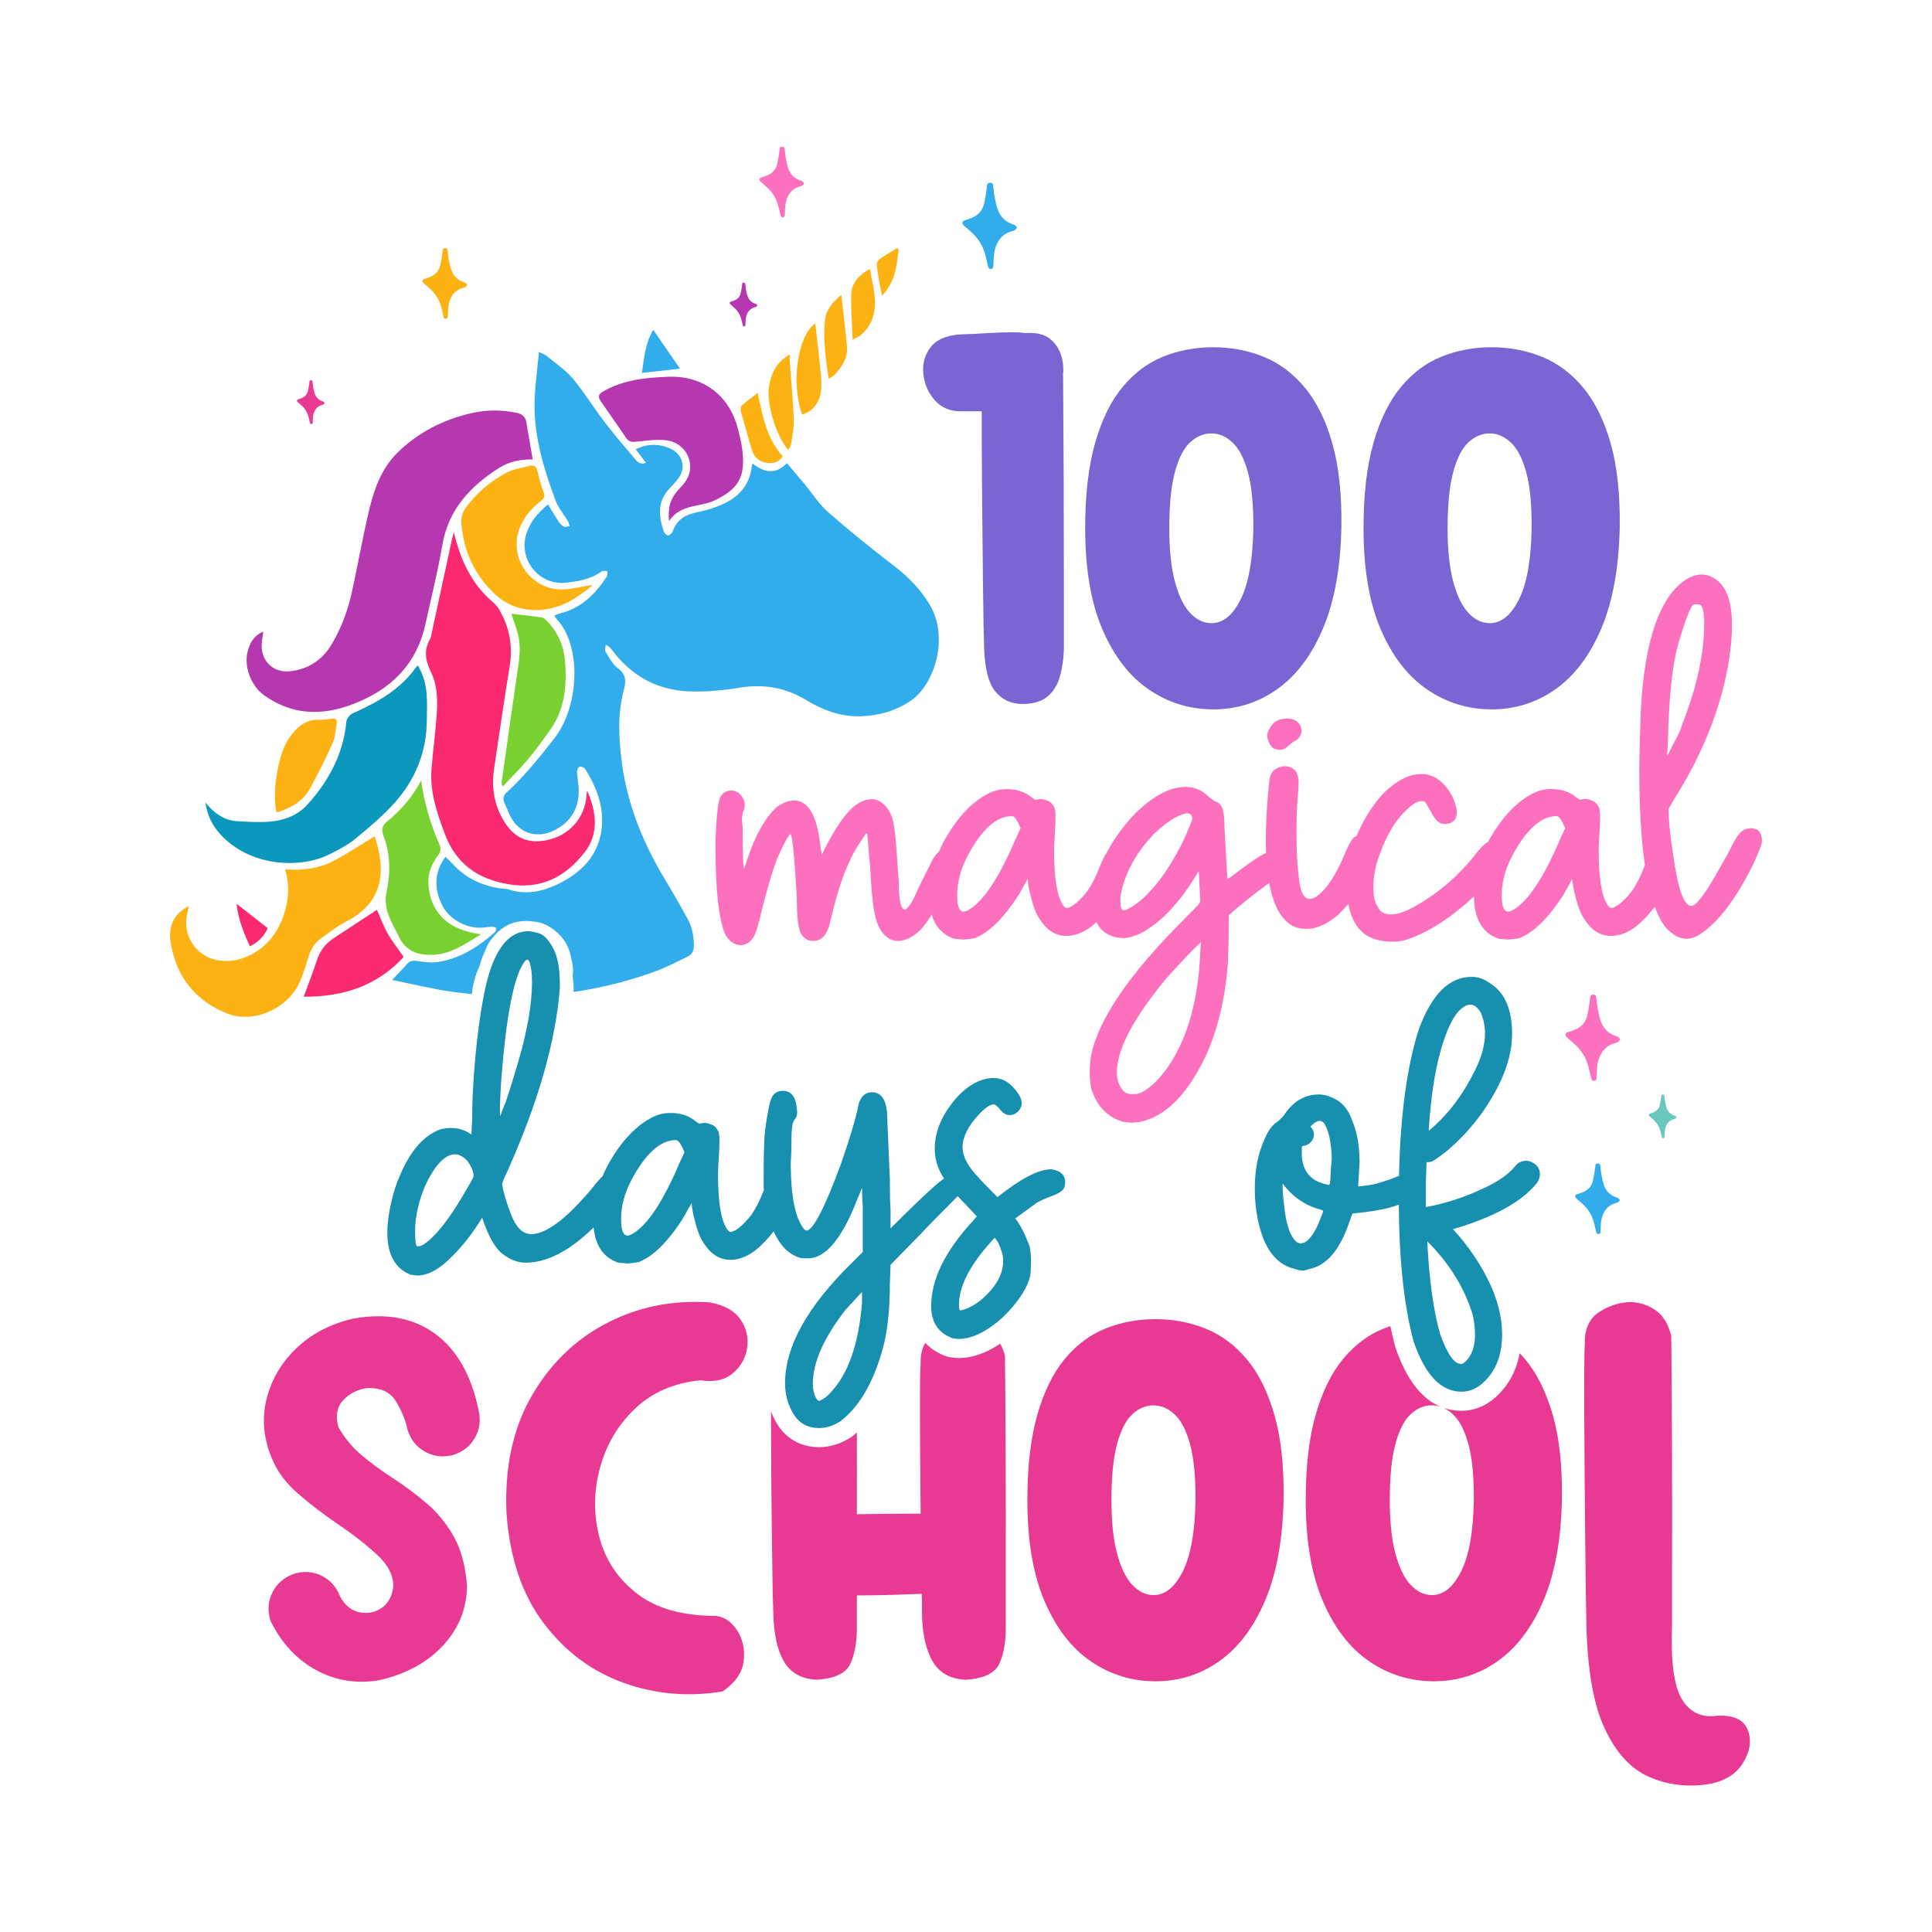 <?xml version="1.0" encoding="utf-8"?>
<!-- Generator: Adobe Illustrator 25.2.0, SVG Export Plug-In . SVG Version: 6.00 Build 0)  -->
<svg version="1.1" id="Layer_1" xmlns="http://www.w3.org/2000/svg" xmlns:xlink="http://www.w3.org/1999/xlink" x="0px" y="0px"
	 viewBox="0 0 1080 1080" style="enable-background:new 0 0 1080 1080;" xml:space="preserve">
<style type="text/css">
	.st0{fill:#7A65D3;}
	.st1{fill:#FC70BD;}
	.st2{fill:#E83A92;}
	.st3{fill:#178FAF;}
	.st4{fill:#FB2970;}
	.st5{fill:#0C98BD;}
	.st6{fill:#B538B0;}
	.st7{fill:#FCB212;}
	.st8{fill:#79D031;}
	.st9{fill:#31ADEC;}
	.st10{fill:#69C7C0;}
</style>
<g>
	<g>
		<g>
			<path class="st0" d="M566.37,185.75c2.39,0,4.77,0.15,7.16,0.45c5.67-0.4,10.09,0.65,13.28,3.13c3.18,2.49,5.37,5.77,6.56,9.85
				c0.3,1,0.55,2.14,0.75,3.43c0.2,1.49,0.3,3.03,0.3,4.62c0,0.5-0.05,0.95-0.15,1.34v0.6c0.3,37.59,0.45,77.82,0.45,120.68v33.27
				c-0.2,5.67-0.97,10.79-2.31,15.36c-1.34,4.58-3.65,8.23-6.94,10.96c-3.28,2.74-7.96,4.1-14.02,4.1
				c-6.37-0.1-11.41-2.46-15.14-7.09c-3.73-4.62-5.79-12.7-6.19-24.24c-0.2-6.06-0.4-17.08-0.6-33.04
				c-0.2-15.96-0.37-33.14-0.52-51.54c-0.15-18.4-0.22-34.31-0.22-47.73h-11.93c-5.87,0-10.62-2.04-14.25-6.12
				c-3.63-4.08-5.77-8.9-6.41-14.47c-0.65-5.57,0.62-10.54,3.8-14.92c3.18-4.37,8.7-6.86,16.56-7.46c6.36-0.2,11.68-0.45,15.96-0.75
				C557.86,185.9,562.49,185.75,566.37,185.75z"/>
			<path class="st0" d="M678.24,194.11c9.94,0,19.29,1.77,28.04,5.3c8.75,3.53,16.43,9.25,23.05,17.15
				c6.61,7.91,11.76,18.32,15.44,31.25c3.68,12.93,5.37,28.74,5.07,47.44c-0.5,22.38-3.93,41.07-10.29,56.09
				c-6.37,15.02-14.87,26.3-25.51,33.86c-10.64,7.56-22.58,11.34-35.8,11.34c-13.13,0-25.11-3.68-35.95-11.04
				c-10.84-7.36-19.49-18.52-25.96-33.49c-6.47-14.97-9.7-33.89-9.7-56.76c0-18.89,1.86-34.83,5.59-47.81
				c3.73-12.98,8.88-23.39,15.44-31.25c6.56-7.86,14.17-13.5,22.82-16.93C659.15,195.82,668.4,194.11,678.24,194.11z M677.2,242.29
				c-4.38,0-8.35,1.67-11.93,5c-3.58,3.33-6.41,8.88-8.5,16.63s-3.13,18.25-3.13,31.47c0,11.93,1.04,21.83,3.13,29.69
				c2.09,7.86,4.92,13.7,8.5,17.53c3.58,3.83,7.56,5.74,11.93,5.74c6.46,0,11.91-4.42,16.33-13.28c4.42-8.85,6.79-22.08,7.09-39.68
				c0.1-13.03-0.89-23.42-2.98-31.18c-2.09-7.76-4.95-13.35-8.58-16.78C685.43,244,681.47,242.29,677.2,242.29z"/>
			<path class="st0" d="M833.83,194.11c9.94,0,19.29,1.77,28.04,5.3c8.75,3.53,16.43,9.25,23.05,17.15
				c6.61,7.91,11.76,18.32,15.44,31.25c3.68,12.93,5.37,28.74,5.07,47.44c-0.5,22.38-3.93,41.07-10.29,56.09
				c-6.37,15.02-14.87,26.3-25.51,33.86c-10.64,7.56-22.58,11.34-35.8,11.34c-13.13,0-25.11-3.68-35.95-11.04
				c-10.84-7.36-19.49-18.52-25.96-33.49c-6.47-14.97-9.7-33.89-9.7-56.76c0-18.89,1.86-34.83,5.59-47.81
				c3.73-12.98,8.88-23.39,15.44-31.25c6.56-7.86,14.17-13.5,22.82-16.93C814.73,195.82,823.98,194.11,833.83,194.11z
				 M832.78,242.29c-4.38,0-8.35,1.67-11.93,5c-3.58,3.33-6.41,8.88-8.5,16.63s-3.13,18.25-3.13,31.47
				c0,11.93,1.04,21.83,3.13,29.69c2.09,7.86,4.92,13.7,8.5,17.53c3.58,3.83,7.56,5.74,11.93,5.74c6.46,0,11.91-4.42,16.33-13.28
				c4.42-8.85,6.79-22.08,7.09-39.68c0.1-13.03-0.89-23.42-2.98-31.18c-2.09-7.76-4.95-13.35-8.58-16.78
				C841.01,244,837.06,242.29,832.78,242.29z"/>
		</g>
	</g>
	<g>
		<path class="st1" d="M712.39,418.55c1.06,0.4,1.99,0.6,2.79,0.6c1.86,0,3.45-0.66,4.78-1.99c1.33-1.33,2.52-2.25,3.59-2.79
			c2.65-1.33,3.98-3.32,3.98-5.98c0-1.86-0.73-3.45-2.19-4.78c-1.46-1.33-3.52-1.99-6.18-1.99c-4.52,0.27-7.57,1.99-9.16,5.18
			c-1.06,1.59-1.59,3.06-1.59,4.38c0,1.33,0.4,2.79,1.2,4.38C710.4,417.15,711.33,418.15,712.39,418.55z"/>
		<path class="st1" d="M978.56,462.98c-2.93,0-5.45,1.59-7.57,4.78c-1.33,2.13-3.06,5.32-5.18,9.56l-5.18,9.17
			c-7.44,13.29-12.49,19.92-15.14,19.92c-4.25,0-7.71-9.96-10.36-29.88c-1.59-10.09-2.39-18.19-2.39-24.31l3.19-5.58
			c15.14-23.91,25.1-48.34,29.88-73.32c1.59-9.03,2.39-17,2.39-23.91c0-15.94-4.65-25.23-13.95-27.89l-2.79-0.4
			c-2.39,0-4.92,0.67-7.57,1.99c-15.68,9.03-24.57,33.87-26.7,74.51c-0.53,14.88-0.8,25.9-0.8,33.07c0,21.21,1.04,38.85,3.13,52.94
			c-0.11,0.28-0.22,0.56-0.34,0.85c-2.13,5.58-4.52,10.23-7.17,13.95c-4.52,5.58-8.24,8.64-11.16,9.17c-0.8,0-1.59-0.66-2.39-1.99
			c-3.19-5.04-4.78-15.01-4.78-29.88c0-2.92,0.13-6.04,0.4-9.36c0.26-3.32,0.4-7.1,0.4-11.36l-0.4-3.19
			c-1.06-2.12-2.19-3.45-3.39-3.98c-1.2-0.53-2.46-0.93-3.79-1.2c-1.33,0-2.19,0.07-2.59,0.2c-0.4,0.14-0.73,0.2-1,0.2
			c-0.27,0-0.93-0.4-1.99-1.19c-3.72-3.19-8.5-4.78-14.34-4.78c-3.72,0-7.31,0.93-10.76,2.79c-7.44,3.98-14.21,10.63-20.32,19.92
			c-1.46,2.24-2.78,4.48-3.97,6.72c-2.07,1.16-4.6,3.7-7.58,7.62c-10.1,12.75-22.31,22.85-36.66,30.28
			c-3.98,1.86-7.31,2.79-9.96,2.79c-3.19,0-5.45-1-6.77-2.99c-1.33-1.99-2.19-3.79-2.59-5.38s-0.6-3.98-0.6-7.17
			c0-5.84,1.06-11.56,3.19-17.13c3.98-11.69,9.3-20.45,15.94-26.3c2.92-2.92,5.58-4.38,7.97-4.38c0.8,0,1.39,0.2,1.79,0.6
			c0.4,0.4,1.66,2.53,3.79,6.38c2.12,3.85,4.38,5.78,6.77,5.78c4.78,0,7.17-2.25,7.17-6.77c0-1.59-0.67-4.12-1.99-7.57
			c-4.52-9.03-10.5-13.55-17.93-13.55c-6.91,0-14.08,3.72-21.52,11.16c-6.21,6.96-11.07,14.79-14.6,23.48
			c-0.05,0.01-0.09,0.02-0.14,0.03c-0.8,0.27-1.59,0.93-2.39,1.99c-1.06,1.33-2.66,4.52-4.78,9.56c-3.19,7.44-6.51,13.22-9.96,17.33
			c-3.46,4.12-6.38,6.18-8.77,6.18h-0.4c-2.39,0-4.12-2.39-5.18-7.17c-1.33-7.97-1.99-18.06-1.99-30.28v-0.8
			c0-4.78,0.13-9.56,0.4-14.34c0.53-6.91,0.8-11.02,0.8-12.35c0-2.65-0.54-4.78-1.59-6.38c-1.59-1.86-3.59-2.79-5.98-2.79h-0.4
			c-0.8,0-1.59,0.14-2.39,0.4c-2.39,0.8-3.98,1.99-4.78,3.59c-0.54,0.8-0.93,1.99-1.2,3.59c-1.33,13.02-1.99,23.78-1.99,32.28v2.39
			c0,2.14,0.05,4.2,0.13,6.22c-1.01,0.51-2.11,1.09-3.32,1.75c-4.25,2.66-8.77,5.85-13.55,9.56c-1.33,1.06-2.39,1.86-3.19,2.39
			l-1.59,0.8l-1.59-28.69c0-5.04-0.4-8.63-1.2-10.76c-0.8-2.12-2.26-3.45-4.38-3.98l-3.59-2.79c-3.46-3.45-7.71-5.18-12.75-5.18
			c-8.5,0-17.8,4.92-27.89,14.74c-6.77,7.06-12.16,14.51-16.2,22.35c-0.05,0.06-0.09,0.11-0.14,0.17c-1.06,1.46-2.26,3.92-3.59,7.37
			c-2.13,5.58-4.52,10.23-7.17,13.95c-4.52,5.58-8.24,8.64-11.16,9.17c-0.8,0-1.59-0.66-2.39-1.99c-3.19-5.04-4.78-15.01-4.78-29.88
			c0-2.92,0.13-6.04,0.4-9.36c0.26-3.32,0.4-7.1,0.4-11.36l-0.4-3.19c-1.06-2.12-2.19-3.45-3.39-3.98c-1.2-0.53-2.46-0.93-3.79-1.2
			c-1.33,0-2.19,0.07-2.59,0.2c-0.4,0.14-0.73,0.2-1,0.2c-0.27,0-0.93-0.4-1.99-1.19c-3.72-3.19-8.5-4.78-14.34-4.78
			c-3.72,0-7.31,0.93-10.76,2.79c-7.44,3.98-14.21,10.63-20.32,19.92c-2.67,4.1-4.89,8.21-6.66,12.34c-1.27,0.98-2.5,2.56-3.69,4.79
			l-7.97,15.94c-2.66,6.64-5.05,10.5-7.17,11.56c-2.39,0-3.59-5.18-3.59-15.54l-1.59-22.31c-0.54-6.64-1.33-11.42-2.39-14.34
			c-2.13-5.31-5.45-8.5-9.96-9.56c-3.19,0-5.85,0.67-7.97,1.99c-6.11,3.19-13.02,12.62-20.72,28.29l-0.4,0.8l-0.8-5.18
			c-1.86-16.74-6.77-25.1-14.74-25.1c-2.93,0-6.11,1.19-9.56,3.59c-6.64,6.11-12.22,16.08-16.74,29.88l-1.59,4.78
			c-0.54-0.53-0.8-8.23-0.8-23.11l-0.4-4.38c0-1.06,0.06-1.86,0.2-2.39c0.13-0.53,0.2-0.93,0.2-1.2c0-0.26,0.2-0.86,0.6-1.79
			c0.4-0.93,0.6-1.92,0.6-2.99c0-1.86-0.73-3.65-2.19-5.38c-1.46-1.72-3.26-2.59-5.38-2.59c-2.66,0-4.65,1.13-5.98,3.39
			c-1.33,2.26-2.26,10.16-2.79,23.71v5.18c0,22.31,1.59,37.85,4.78,46.62c1.33,3.46,3.59,5.85,6.77,7.17l1.99,0.4
			c3.19,0,5.71-1.46,7.57-4.38c1.33-1.86,2.92-7.04,4.78-15.54c3.98-15.4,7.17-25.63,9.56-30.68l2.39-5.18
			c1.59-3.19,2.92-5.31,3.98-6.38c1.06,0.54,2.25,12.22,3.59,35.06c0,11.16,0.8,18.07,2.39,20.72c1.59,2.66,3.85,3.98,6.77,3.98
			c4.25,0,7.17-2.65,8.77-7.97l1.59-5.98c3.98-17.53,9.17-31.08,15.54-40.64c1.06-1.59,1.92-2.92,2.59-3.98
			c0.66-1.06,1.13-1.59,1.39-1.59c0.26,0,0.53,1.79,0.8,5.38c0.26,3.59,0.66,8.17,1.2,13.75c0.53,11.43,1.33,19.86,2.39,25.3
			c1.06,5.45,2.79,9.43,5.18,11.95c2.39,2.53,5.04,3.79,7.97,3.79c3.72,0,7.7-1.86,11.95-5.58c2.18-2.18,4.48-5.24,6.89-9.13
			c1.98,6.8,6.18,11.3,12.63,13.51l4.78,0.4c1.86,0,4.12-0.26,6.77-0.8c7.97-3.19,16.07-11.16,24.31-23.91l5.18-9.17
			c0,2.66,0.8,6.77,2.39,12.35c0.8,2.93,1.72,5.45,2.79,7.57c4.25,7.97,9.69,11.95,16.34,11.95c5.72,0,11.35-2.57,16.88-7.7
			c1.59,3.32,4.06,5.76,7.43,7.31c2.39,1.07,5.04,1.59,7.97,1.59c2.39,0,5.58-0.93,9.56-2.79c11.16-5.84,21.65-17,31.48-33.47
			c0.26-0.53,0.53-0.8,0.8-0.8l0.8,16.34c0,0.54-0.4,1.26-1.2,2.19c-0.8,0.93-3.59,3.79-8.37,8.57
			c-30.02,30.02-47.15,55.12-51.4,75.31c-0.53,3.19-0.8,6.51-0.8,9.96c0,3.19,0.27,6.11,0.8,8.77c3.19,10.09,9.3,16.34,18.33,18.73
			l4.38,0.4l4.38-0.4c14.08-2.93,26.16-14.74,36.26-35.46c7.17-14.88,11.56-32.94,13.15-54.19c0-1.59,0.06-3.92,0.2-6.97
			c0.13-3.05,0.2-9.36,0.2-18.93c7.17-6.38,14.48-12.22,21.92-17.53c0.25-0.16,0.47-0.31,0.71-0.46c0.66,3.48,1.48,6.71,2.48,9.63
			c1.06,2.93,2.25,5.45,3.59,7.57c3.72,5.58,8.37,8.37,13.95,8.37h1.2c2.92,0,5.98-0.8,9.17-2.39c2.39-1.06,5.31-3.05,8.77-5.98
			c2.09-2.32,3.77-4.13,5.05-5.44c2.23,11.63,7.98,18.37,17.26,20.18c2.12,0.54,4.64,0.8,7.57,0.8c2.92,0,5.58-0.4,7.97-1.2
			c11.91-3.96,24.39-11.99,37.46-24.07c0.06,12.61,4.7,20.51,13.94,23.67l4.78,0.4c1.86,0,4.12-0.26,6.77-0.8
			c7.97-3.19,16.07-11.16,24.31-23.91l5.18-9.17c0,2.66,0.8,6.77,2.39,12.35c0.8,2.93,1.72,5.45,2.79,7.57
			c4.25,7.97,9.69,11.95,16.34,11.95c6.64,0,13.15-3.45,19.52-10.36c1.88-1.97,3.55-3.93,5.04-5.87c1.66,4.5,3.57,8.19,5.71,11.05
			c3.98,4.52,7.97,6.77,11.95,6.77c2.65,0,5.31-0.93,7.97-2.79c9.82-6.38,19.52-19.13,29.09-38.25c3.45-7.43,5.18-11.95,5.18-13.55
			C984.93,465.37,982.8,462.98,978.56,462.98z M567.75,468.96c-9.03,21.26-17.67,34.4-25.9,39.45c-1.33,0.8-2.39,1.2-3.19,1.2
			c-2.39,0-3.59-3.05-3.59-9.17c0-7.17,1.85-14.34,5.58-21.52c7.97-15.14,16.34-22.71,25.1-22.71c1.33,0,2.92,2.26,4.78,6.77
			L567.75,468.96z M665.58,460.39c-0.67,1.73-1.46,3.65-2.39,5.78c-0.93,2.13-1.79,3.98-2.59,5.58
			c-8.77,17.27-18.2,29.09-28.29,35.46l-3.19,1.59h-1.2c-1.06,0-1.59-1.59-1.59-4.78v-2.79c2.12-12.48,8.37-24.17,18.73-35.06
			c5.84-5.58,11.02-9.17,15.54-10.76c1.33-0.53,2.39-0.8,3.19-0.8c1.33,0.27,2.12,0.8,2.39,1.59l0.4,1.2
			C666.57,457.67,666.23,458.66,665.58,460.39z M670.95,532.31c-1.06,26.3-6.91,47.42-17.53,63.35
			c-5.05,7.43-10.23,12.48-15.54,15.14c-1.33,0.53-2.39,0.8-3.19,0.8h-2.39c-2.66,0-4.78-1.59-6.38-4.78
			c-1.06-2.13-1.59-4.52-1.59-7.17c0-13.02,9.3-30.68,27.89-52.99c9.56-10.62,15.94-17.27,19.13-19.92L670.95,532.31z
			 M872.17,468.96c-9.03,21.26-17.67,34.4-25.9,39.45c-1.33,0.8-2.39,1.2-3.19,1.2c-2.39,0-3.59-3.05-3.59-9.17
			c0-7.17,1.85-14.34,5.58-21.52c7.97-15.14,16.34-22.71,25.1-22.71c1.33,0,2.92,2.26,4.78,6.77L872.17,468.96z M932.34,415.96
			c0.53-26.03,2.52-44.89,5.98-56.58c4.25-14.34,7.17-21.52,8.77-21.52h2.39c2.12,0,3.19,3.46,3.19,10.36
			c0,16.74-3.98,35.33-11.95,55.78c-1.33,4.25-3.19,8.37-5.58,12.35l-3.19,6.38L932.34,415.96z"/>
	</g>
	<g>
		<path class="st2" d="M396.65,728.03c-20.88-1.39-40.15,2.54-57.8,11.78c-17.65,9.25-31.62,22.92-41.92,41.02
			c-10.29,18.1-14.89,39.73-13.8,64.89c1.79,25.06,8.68,45.55,20.66,61.46c11.98,15.91,26.87,27.07,44.68,33.49
			c17.8,6.41,36.3,8.03,55.49,4.85c6.96-4.77,10.86-10.34,11.71-16.71c0.84-6.36-0.28-12.03-3.36-17.01
			c-3.08-4.97-7.06-7.81-11.93-8.5c-18.9,0-33.69-4.18-44.38-12.53c-10.69-8.35-17.68-18.87-20.96-31.55
			c-3.28-12.68-3.18-25.51,0.3-38.49c3.48-12.98,9.99-24.04,19.54-33.19c9.55-9.15,21.78-14.47,36.7-15.96
			c7.36,1.19,13.3-0.05,17.83-3.73c4.52-3.68,7.26-8.38,8.2-14.1c0.94-5.72-0.25-11.06-3.58-16.04
			C410.69,732.75,404.9,729.52,396.65,728.03z"/>
		<path class="st2" d="M243.08,745.48c-12.18-8.85-27.42-11.64-45.72-8.35c-12.83,2.98-23.49,8.6-32,16.86
			c-8.5,8.26-14.02,17.9-16.56,28.94c-2.54,11.04-1.32,22.18,3.65,33.41c2.88,6.76,7.73,13.08,14.54,18.94
			c6.81,5.87,14.1,11.44,21.85,16.71c8.55,5.77,15.89,11.49,22,17.16c6.12,5.67,9.12,11.59,9.03,17.75
			c-0.7,5.57-2.93,9.6-6.71,12.08c-3.78,2.49-7.91,3.23-12.38,2.24c-4.48-0.99-8.01-3.88-10.59-8.65
			c-2.09-5.47-5.59-9.4-10.52-11.78c-4.92-2.39-10.17-2.69-15.74-0.89c-5.47,2.09-9.4,5.59-11.78,10.52
			c-2.39,4.92-2.69,10.17-0.9,15.74c6.17,12.43,14.67,21.58,25.51,27.45c10.84,5.87,22.52,7.76,35.06,5.67
			c15.01-3.38,26.95-9.85,35.8-19.39c8.85-9.55,13.33-20.68,13.43-33.41c-0.8-11.04-3.26-20.21-7.38-27.52
			c-4.13-7.31-9.17-13.5-15.14-18.57c-5.97-5.07-12.23-9.75-18.8-14.02c-6.17-3.98-11.93-8.2-17.3-12.68
			c-5.37-4.47-9.8-9.79-13.28-15.96c-1.69-6.36-0.75-11.41,2.83-15.14c3.58-3.73,7.96-5.94,13.13-6.64
			c7.66-0.3,13.08,2.19,16.26,7.46c3.18,5.27,5.32,10.49,6.41,15.66c1.69,5.57,4.92,9.7,9.7,12.38c4.77,2.69,9.99,3.33,15.66,1.94
			c5.57-1.69,9.7-4.92,12.38-9.7c2.68-4.77,3.33-9.99,1.94-15.66C263.39,768.5,255.26,754.33,243.08,745.48z"/>
		<path class="st2" d="M559.11,751.12c-1.32,0.88-2.65,1.72-4.01,2.48c-6.53,3.7-13.07,5.58-19.43,5.58c-0.44,0-0.89-0.03-1.33-0.08
			l-3.19-0.4c-0.81-0.1-1.6-0.29-2.36-0.57c-4.68-1.72-8.55-4.24-11.55-7.45c-1.85,3.03-2.72,6.81-2.6,11.35
			c-0.3,3.88-0.42,14.05-0.37,30.5c0.05,16.46,0.17,34.34,0.37,53.63c-13.03,0-24.91,0.1-35.65,0.3c0.05-15.81,0.05-31.04,0-45.68
			c-0.99,0.86-2,1.7-3.04,2.48c-0.29,0.22-0.6,0.43-0.92,0.62c-5.65,3.39-11.39,5.11-17.06,5.11c-10.02,0-18.36-4.57-23.46-12.86
			c-1.4-2.27-2.55-4.65-3.49-7.1c0,2.92,0,6.05,0.01,9.41c0.05,19.69,0.2,39.96,0.45,60.79c0.25,20.83,0.52,35.18,0.82,43.04
			c0.3,11.54,2.31,20.44,6.04,26.7c3.73,6.27,9.77,9.6,18.12,10c10.24-0.6,16.58-3.66,19.02-9.17c2.44-5.52,3.6-12.4,3.51-20.66
			v-17.3c10.54,0,22.62-0.3,36.25-0.89l0.15,4.92v6.41c0.3,11.54,2.34,20.44,6.12,26.7c3.78,6.27,9.85,9.6,18.2,10
			c10.24-0.6,16.58-3.66,19.02-9.17c2.44-5.52,3.6-12.4,3.51-20.66V877.5c0.1-42.16-0.05-82.04-0.45-119.63
			C561.1,755.31,560.2,753.07,559.11,751.12z"/>
		<path class="st2" d="M697,759.87c-6.62-7.91-14.3-13.62-23.05-17.15c-8.75-3.53-18.1-5.3-28.04-5.3c-9.85,0-19.09,1.72-27.75,5.15
			c-8.65,3.43-16.26,9.08-22.82,16.93c-6.56,7.86-11.71,18.27-15.44,31.25c-3.73,12.98-5.59,28.92-5.59,47.81
			c0,22.87,3.23,41.79,9.7,56.76c6.46,14.97,15.11,26.13,25.96,33.49c10.84,7.36,22.82,11.04,35.95,11.04
			c13.22,0,25.16-3.78,35.8-11.34c10.64-7.56,19.14-18.84,25.51-33.86c6.36-15.02,9.79-33.71,10.29-56.09
			c0.3-18.7-1.39-34.51-5.07-47.44C708.76,778.2,703.62,767.78,697,759.87z M668.29,838.71c-0.3,17.6-2.66,30.83-7.09,39.68
			c-4.43,8.85-9.87,13.28-16.33,13.28c-4.38,0-8.35-1.91-11.93-5.74c-3.58-3.83-6.41-9.67-8.5-17.53
			c-2.09-7.85-3.13-17.75-3.13-29.69c0-13.22,1.04-23.72,3.13-31.47s4.92-13.3,8.5-16.63c3.58-3.33,7.56-5,11.93-5
			c4.27,0,8.23,1.72,11.86,5.15c3.63,3.43,6.49,9.03,8.58,16.78C667.39,815.29,668.39,825.68,668.29,838.71z"/>
		<path class="st2" d="M852.59,759.87c-1-1.2-2.04-2.33-3.09-3.43c-1.32,7.29-4.11,13.69-8.33,19.12
			c-8.43,10.83-17.8,13.1-24.19,13.1c-3.57,0-6.95-0.56-10.13-1.67c1.9,0.86,3.72,2.1,5.47,3.75c3.63,3.43,6.49,9.03,8.58,16.78
			c2.09,7.76,3.08,18.15,2.98,31.18c-0.3,17.6-2.66,30.83-7.09,39.68c-4.43,8.85-9.87,13.28-16.33,13.28
			c-4.38,0-8.35-1.91-11.93-5.74c-3.58-3.83-6.41-9.67-8.5-17.53c-2.09-7.85-3.13-17.75-3.13-29.69c0-13.22,1.04-23.72,3.13-31.47
			c2.09-7.76,4.92-13.3,8.5-16.63c3.58-3.33,7.56-5,11.93-5c1.59,0,3.14,0.24,4.64,0.71c-10.64-4.5-19-15.47-24.94-32.77
			c-0.07-0.22-0.14-0.44-0.2-0.66c-1-3.66-1.91-7.53-2.74-11.59c-1.16,0.39-2.32,0.81-3.46,1.27c-8.65,3.43-16.26,9.08-22.82,16.93
			c-6.56,7.86-11.71,18.27-15.44,31.25c-3.73,12.98-5.59,28.92-5.59,47.81c0,22.87,3.23,41.79,9.7,56.76
			c6.46,14.97,15.11,26.13,25.96,33.49c10.84,7.36,22.82,11.04,35.95,11.04c13.22,0,25.16-3.78,35.8-11.34
			c10.64-7.56,19.14-18.84,25.51-33.86c6.36-15.02,9.79-33.71,10.29-56.09c0.3-18.7-1.39-34.51-5.07-47.44
			C864.35,778.2,859.2,767.78,852.59,759.87z"/>
		<path class="st2" d="M977.07,967.22c-2.19-5.82-7.81-8.53-16.86-8.13c-8.85,1.29-15.51-1.77-19.99-9.17
			c-4.48-7.41-6.32-21.21-5.52-41.4v-33.12c0.1-45.44-0.05-88.31-0.45-128.59c-1.59-6.46-4.35-11.14-8.28-14.02
			c-3.93-2.88-8.43-4.52-13.5-4.92c-6.27-0.1-12.31,1.67-18.12,5.3c-5.82,3.63-8.63,9.62-8.43,17.97c-0.3,4.97-0.4,18.57-0.3,40.8
			c0.1,22.23,0.27,45.08,0.52,68.54c0.25,23.47,0.47,39.48,0.67,48.03c0.6,25.26,4.03,44.55,10.29,57.88
			c6.26,13.33,14.37,22.23,24.31,26.7c9.94,4.47,20.68,5.97,32.22,4.47c9.64-1.39,16.51-5.35,20.59-11.86
			C978.31,979.2,979.26,973.04,977.07,967.22z"/>
	</g>
	<g>
		<path class="st3" d="M587.87,653.65h-0.4c-6.91,0-16.87,5.18-29.88,15.54c-5.85-5.84-9.43-9.56-10.76-11.16
			c-5.85-6.11-8.77-11.69-8.77-16.74c0-5.58,3.05-11.69,9.16-18.33c3.45-3.72,6.24-5.58,8.37-5.58c0.53,0,1.46,0.67,2.79,1.99
			c1.86,2.66,3.85,3.98,5.98,3.98c1.06,0,2.12-0.26,3.19-0.8c2.39-1.59,3.59-3.59,3.59-5.98c0-2.39-1.59-5.31-4.78-8.77
			c-3.19-3.45-6.77-5.18-10.76-5.18c-6.91,0-13.68,3.45-20.32,10.36c-8.5,9.56-12.75,19.26-12.75,29.09
			c0,5.32,1.39,10.36,4.18,15.14c0.31,0.53,0.65,1.07,1,1.62c-1.96,1.36-4.21,3.2-6.78,5.55c-5.05,4.52-12.75,11.95-23.11,22.31
			v-10.76c-0.27-2.92-0.4-8.63-0.4-17.13l-1.59-37.46c-0.8-7.17-3.59-10.76-8.37-10.76c-2.93,0-5.05,1.33-6.38,3.98
			c-0.54,0.8-0.93,1.86-1.2,3.19c-1.33,6.91-4.52,17.67-9.56,32.28c-9.3,25.24-15.81,37.85-19.52,37.85c-0.8,0-1.86-1.19-3.19-3.59
			c-3.72-6.64-5.58-18.06-5.58-34.27c0.26-3.98,0.4-7.7,0.4-11.16c0-3.45,0.06-5.84,0.2-7.17c0.13-1.33,0.26-2.32,0.4-2.99
			c0.13-0.66,0.26-1.19,0.4-1.59c0.13-0.4,0.53-1,1.2-1.79c0.66-0.8,1-2.12,1-3.98l-0.4-3.19c-0.8-5.58-3.32-8.37-7.57-8.37
			c-2.93,0-4.98,1.2-6.18,3.59c-1.2,2.39-2.46,8.5-3.79,18.33c-0.54,5.05-0.8,13.42-0.8,25.1v7.17c0.04,0.43,0.09,0.83,0.14,1.25
			c-0.05,0.12-0.09,0.23-0.14,0.34c-2.13,5.58-4.52,10.23-7.17,13.95c-4.52,5.58-8.24,8.64-11.16,9.17c-0.8,0-1.59-0.66-2.39-1.99
			c-3.19-5.04-4.78-15.01-4.78-29.88c0-2.92,0.13-6.04,0.4-9.36c0.26-3.32,0.4-7.1,0.4-11.36l-0.4-3.19
			c-1.06-2.12-2.19-3.45-3.39-3.98c-1.2-0.53-2.46-0.93-3.79-1.2c-1.33,0-2.19,0.07-2.59,0.2c-0.4,0.14-0.73,0.2-1,0.2
			c-0.27,0-0.93-0.4-1.99-1.19c-3.72-3.19-8.5-4.78-14.34-4.78c-3.72,0-7.31,0.93-10.76,2.79c-7.44,3.98-14.21,10.63-20.32,19.92
			c-2.76,4.23-5.03,8.48-6.84,12.75c-1.29,1.14-2.99,3.07-5.11,5.78c-2.39,3.06-5.85,6.91-10.36,11.56
			c-4.52,4.65-8.9,8.31-13.15,10.96c-4.25,2.66-7.97,3.98-11.16,3.98c-5.05,0-9.03-4.25-11.95-12.75
			c-2.13-5.58-3.59-10.62-4.38-15.14c0-0.26,0.2-0.93,0.6-1.99c0.4-1.06,0.93-2.25,1.59-3.59c0.66-1.33,1.26-2.65,1.79-3.98
			c16.47-37.19,25.9-70.39,28.29-99.61v-3.19c0-8.5-1.26-15.07-3.78-19.72c-2.53-4.64-5.12-7.37-7.77-8.17
			c-2.66-0.8-4.65-1.19-5.98-1.19c-12.22,0-20.59,12.22-25.1,36.66c-1.86,9.56-3.39,20.79-4.58,33.67
			c-1.2,12.89-1.79,24.51-1.79,34.87l-0.4,8.37l-1.99-1.19c-2.93-1.59-6.11-2.39-9.56-2.39c-1.86,0-3.85,0.27-5.98,0.8
			c-10.63,3.98-19,14.88-25.1,32.67c-2.92,9.56-4.38,17.93-4.38,25.1c0,12.22,4.38,20.06,13.15,23.51l3.59,0.4
			c6.11,0,12.75-3.72,19.92-11.16c5.84-5.84,11.29-12.88,16.34-21.12c3.45,10.36,7.3,17.13,11.56,20.32
			c4.25,3.19,8.5,4.78,12.75,4.78c11.95,0,24.63-6.59,38.04-19.73c0.94,10.32,5.52,16.9,13.76,19.73l4.78,0.4
			c1.86,0,4.12-0.26,6.77-0.8c7.97-3.19,16.07-11.16,24.31-23.91l5.18-9.17c0,2.66,0.8,6.77,2.39,12.35
			c0.8,2.93,1.72,5.45,2.79,7.57c4.25,7.97,9.69,11.95,16.34,11.95c6.64,0,13.15-3.45,19.52-10.36c1.77-1.86,3.35-3.7,4.77-5.53
			c3.41,7.73,8.19,12.64,14.35,14.69c0.8,0.27,2.39,0.4,4.78,0.4c9.82,0,18.99-10.89,27.49-32.67l2.79-6.77
			c0,4.78,0.13,7.97,0.4,9.56v26.3l-5.98,5.98c-24.97,24.44-37.46,46.88-37.46,67.34c0,6.38,1.59,12.15,4.78,17.33
			c3.19,5.18,7.97,7.77,14.34,7.77c3.72,0,7.57-1.19,11.56-3.59c10.62-7.97,18.59-21.52,23.91-40.64
			c2.65-9.56,3.98-21.52,3.98-35.86l0.4-11.16l17.13-17.53c2.65-2.92,9.43-9.82,20.32-20.72c0.04-0.04,0.08-0.09,0.13-0.13
			c1.54,1.71,3.21,3.47,5.05,5.31l5.58,5.98l-2.39,2.79c-15.41,16.74-23.11,32.54-23.11,47.42c0,9.03,3.98,15.01,11.95,17.93
			l3.19,0.4c4.51,0,9.23-1.39,14.15-4.18c4.91-2.79,9.49-6.44,13.75-10.96c6.9-7.43,11.02-14.21,12.35-20.32
			c0.26-1.86,0.4-4.38,0.4-7.57c0-3.72-0.27-6.64-0.8-8.77c-2.66-7.17-5.32-12.35-7.97-15.54l11.95-8.77
			c2.39-1.33,5.04-2.52,7.97-3.59c2.92-1.06,4.98-2.12,6.18-3.19c1.2-1.06,1.79-2.65,1.79-4.78
			C595.44,656.84,592.91,654.44,587.87,653.65z M262.93,661.22c-1.2,2.13-2.59,4.52-4.18,7.17c-8.5,14.35-15.94,23.51-22.31,27.49
			c-1.06,0.54-1.86,0.8-2.39,0.8h-0.8c-0.8,0-1.2-2.92-1.2-8.77c0-3.98,0.53-8.23,1.59-12.75c1.86-7.97,4.78-14.94,8.77-20.92
			c3.98-5.98,7.97-8.97,11.95-8.97c2.39,0,4.78,1.33,7.17,3.98c2.12,3.19,3.19,5.85,3.19,7.97
			C264.72,657.77,264.13,659.1,262.93,661.22z M279.47,621.37c0-4.78,0.26-10.89,0.8-18.33c2.65-34.53,6.77-56.05,12.35-64.55
			c0.8-1.33,1.46-1.99,1.99-1.99c0.8,0,1.33,0.67,1.59,1.99c0.8,2.66,1.2,6.11,1.2,10.36c0,12.22-2.53,26.96-7.57,44.23
			c-2.39,8.24-4.78,15.94-7.17,23.11c-1.86,4.25-2.79,6.77-2.79,7.57C279.6,623.76,279.47,622.97,279.47,621.37z M379.87,650.06
			c-9.03,21.26-17.67,34.4-25.9,39.45c-1.33,0.8-2.39,1.2-3.19,1.2c-2.39,0-3.59-3.05-3.59-9.17c0-7.17,1.85-14.34,5.58-21.52
			c7.97-15.14,16.34-22.71,25.1-22.71c1.33,0,2.92,2.26,4.78,6.77L379.87,650.06z M481.88,728.16
			c-1.86,23.11-7.71,39.85-17.53,50.21c-1.86,2.12-3.72,3.59-5.58,4.38l-0.8,0.4c-1.06-0.27-1.93-1.4-2.59-3.39
			c-0.67-1.99-1-4.05-1-6.18c0-11.95,6.11-25.77,18.33-41.44l9.16-9.96V728.16z M553.6,721.59c-4.78,5.45-9.83,8.97-15.14,10.56
			l-1.59,0.4c-0.54,0-0.8-1.06-0.8-3.19c0-9.82,5.58-21.12,16.74-33.87l3.19-3.59c1.59,1.59,2.92,4.25,3.98,7.97
			c0.53,1.33,0.8,3.06,0.8,5.18C560.77,710.63,558.38,716.14,553.6,721.59z"/>
		<path class="st3" d="M858.22,650.86c-1.73-1.33-3.39-1.99-4.98-1.99c-2.66,0-4.78,1.06-6.38,3.19
			c-3.98,4.78-10.23,9.03-18.73,12.75c-10.36,4.78-20.72,8.11-31.08,9.96v-13.15l0.4-11.95h0.8c1.33,0,2.52-0.4,3.59-1.19
			c6.64-4.25,13.35-10.29,20.12-18.13c6.77-7.83,12.35-16.4,16.74-25.7c4.38-9.3,6.57-18.19,6.57-26.7
			c0-13.81-4.12-23.24-12.35-28.29c-3.19-2.39-6.64-3.59-10.36-3.59c-12.49,0-22.31,9.83-29.49,29.49
			c-6.63,20.82-10.29,48.09-11.02,81.76c-1.12,0.38-2.36,0.88-3.72,1.51c-1.59,0.54-3.19,1.06-4.78,1.59
			c-1.59,0.54-2.86,0.93-3.79,1.2c-0.93,0.27-2.26,0.54-3.98,0.8c-1.73,0.27-3.19,0.47-4.38,0.6c-1.2,0.14-1.93,0.2-2.19,0.2
			l0.8-13.55c0-9.3-1.46-17.27-4.38-23.91c-1.86-5.04-4.58-8.63-8.17-10.76c-3.59-2.12-6.97-3.19-10.16-3.19
			c-7.97,0-14.48,3.85-19.52,11.56c-1.06,1.33-2.26,2.53-3.59,3.59c-2.93,1.86-5.32,5.05-7.17,9.56
			c-3.72,7.97-5.58,17.27-5.58,27.89c0,6.11,0.53,11.69,1.59,16.74c3.19,16.47,10.22,25.9,21.12,28.29c1.33,0.54,2.65,0.8,3.98,0.8
			c1.06,0,2.25-0.26,3.59-0.8c9.82-1.86,17.4-10.76,22.71-26.7l1.59-4.38c8.77-0.8,15.8-1.92,21.12-3.39c1.74-0.48,3.33-1,4.8-1.56
			c0.19,31.37,2.97,56.94,8.35,76.67c6.38,18.59,15.27,27.89,26.7,27.89c5.84,0,11.09-2.99,15.74-8.97
			c4.64-5.98,6.97-13.62,6.97-22.91c0-13.81-5.18-28.42-15.54-43.83c-3.72-5.58-7.71-10.62-11.95-15.14
			c22.84-6.64,38.51-15.27,47.02-25.9c1.06-1.59,1.59-3.19,1.59-4.78C860.81,654.05,859.94,652.19,858.22,650.86z M807.41,580.73
			c3.98-11.69,8.63-18.06,13.95-19.13h0.8c1.86,0,3.72,1.46,5.58,4.38c1.59,3.72,2.39,7.57,2.39,11.56c0,6.38-1.86,13.29-5.58,20.72
			c-6.91,14.08-15.54,25.37-25.9,33.87C799.97,610.61,802.89,593.48,807.41,580.73z M738.48,680.34
			c-2.93,7.97-6.11,12.75-9.56,14.35l-1.99,0.4l-1.59-0.4c-3.98-2.92-6.51-10.09-7.57-21.52c-0.54-3.72-0.8-7.57-0.8-11.56
			c5.84,7.71,13.15,12.62,21.92,14.74c0.53,0.27,0.8,0.54,0.8,0.8L738.48,680.34z M743.86,656.04c-0.14,2.93-0.27,4.72-0.4,5.38
			c-0.14,0.67-0.34,1-0.6,1l-3.19-0.8c-7.44-2.12-11.42-7.3-11.95-15.54v-4.38c0-0.8,0.33-1.19,1-1.19c0.66,0,1.46-0.26,2.39-0.8
			c0.93-0.53,1.72-1.26,2.39-2.19c0.66-0.93,1-2.06,1-3.39c0-1.59-0.67-3.05-1.99-4.38c2.12-2.12,3.85-3.19,5.18-3.19
			c0.8,0,1.59,0.4,2.39,1.19c2.65,3.98,4.12,10.63,4.38,19.92C744.19,650.33,743.99,653.12,743.86,656.04z M823.35,735.33
			c0.8,3.98,1.2,7.57,1.2,10.76c0,5.58-1.33,10.09-3.98,13.55c-1.06,1.33-2.13,2.25-3.19,2.79h-0.8c-3.72,0-7.57-5.58-11.56-16.74
			c-3.72-13.01-6.11-30.28-7.17-51.8C810.33,706.38,818.83,720.19,823.35,735.33z"/>
	</g>
	<path class="st4" d="M328.2,441.99c-0.1,0.73-0.26,1.45-0.3,2.18c-0.81,13.07-9.64,23.06-22.62,25.56
		c-10.54,2.02-17.91-1.49-23.53-10.68c-5.65-9.25-7.09-19.15-5.51-29.67c2.86-19.02,5.57-38.06,8.68-57.04
		c1.78-10.85,0.04-20.9-5.21-30.41c-1.09-1.98-2.51-3.94-4.22-5.39c-11.91-10.08-18.02-23.39-21.77-38.98
		c-0.43,1.46-0.7,2.18-0.86,2.92c-3.91,18.06-7.8,36.11-11.71,54.17c-0.18,0.85-0.3,1.78-0.73,2.51c-3.62,6.22-2.65,12.14,0.4,18.34
		c3.93,8.02,3.85,16.78,3.19,25.44c-0.73,9.59-1.99,19.14-2.78,28.73c-1.06,12.8,3,24.6,7.37,36.35
		c6.22,16.71,18.34,25.41,35.81,28.3c18.19,3.01,31.76-4.26,42.33-17.79C335.03,465.91,333.4,453.81,328.2,441.99z"/>
	<path class="st5" d="M233.62,371.94c-0.55,0.58-0.98,0.92-1.29,1.36c-8.24,11.57-19.95,18.46-32.49,24.26
		c-1.39,0.64-2.94,1.15-4.04,2.13c-1.01,0.89-2.05,2.3-2.17,3.57c-1.66,18.1-9.85,33.23-21.7,46.43
		c-5.59,6.23-13.44,9.08-21.73,9.66c-5.86,0.41-11.8,0.05-17.69-0.31c-7.19-0.44-12.64-4.33-17.67-10.39
		c1.06,7.16,3.69,12.51,7.93,17.29c16.38,18.49,44.76,19.96,61.31,11.67c4.97-2.49,10.06-5.06,14.32-8.55
		c7.77-6.37,15.59-12.89,22.25-20.35c11.57-12.96,17.82-28.35,17.96-46.04c0.07-9.64,0.89-19.31-3.75-28.29
		C234.48,373.63,234.1,372.88,233.62,371.94z"/>
	<g>
		<g>
			<g>
				<path class="st6" d="M297.81,256.85c-1.25-7.24-2.46-14.11-3.61-20.99c-0.51-3.05-2.52-4.48-5.3-5.07
					c-8.58-1.81-17.18-1.75-25.71,0.24c-15.55,3.63-29.38,10.68-40.84,21.87c-9.63,9.4-13.63,21.79-16.54,34.45
					c-3.3,14.38-5.89,28.92-9.04,43.34c-2.27,10.42-5.91,20.38-11.43,29.57c-5.31,8.86-13.21,13.94-23.4,14.98
					c-9.54,0.97-16.37-6.14-15.64-15.76c0.15-2.03,0.57-4.04,0.91-6.35c-5.11,1.94-7.32,5.99-8.65,10.56
					c-2.52,8.62,1.76,19.78,9.09,24.99c15.63,11.12,32.21,11.59,49.61,4.95c21.16-8.07,35.63-22.13,40.58-44.83
					c3.19-14.63,6.9-29.18,9.39-43.93c3.34-19.82,15.45-32.83,31.44-43.11C284.4,258.09,290.93,256.65,297.81,256.85z"/>
			</g>
			<path class="st6" d="M373.98,291.37c4.42-6.92,11.42-7.96,18.28-9.4c2.55-0.53,5.16-1.22,7.49-2.35
				c13.49-6.55,16.83-13.46,15.29-27.53c-0.46-4.22-1.52-8.41-2.59-12.54c-4.8-18.64-19.56-29.71-38.93-28.94
				c-12.5,0.49-24.91,1.68-36.16,8.09c-2.52,1.44-3.42,2.84-1.65,5.39c4.87,7,9.67,14.05,14.56,21.04c1.64,2.35,4,1.92,6.53,1.67
				c5.18-0.52,10.5-1.31,15.6-0.7c9.02,1.07,14.93,9.32,13.09,17.91c-0.62,2.88-2.52,5.83-4.62,7.99
				C375.1,277.95,373.26,282.25,373.98,291.37z"/>
		</g>
	</g>
	<path class="st7" d="M330.58,327.03c-4.72,0.81-9.42,1.96-14.18,2.38c-19.31,1.71-33.25-18-25.33-35.63
		c2.53-5.65,6.59-10.04,11.38-13.8c1.67-1.31,2.28-2.49,1.47-4.7c-1.42-3.9-2.55-7.92-3.48-11.97c-0.61-2.64-1.98-3.57-4.43-2.91
		c-4.41,1.19-9.14,1.83-13.08,3.93c-9.07,4.82-16.8,11.51-22.81,19.89c-1.47,2.05-2.41,5.09-2.25,7.59
		c1.05,16.08,7.46,29.93,19.31,40.78c11.64,10.66,29.07,11.18,44,1.98c3.41-2.1,6.49-4.71,9.73-7.09
		C330.8,327.33,330.69,327.18,330.58,327.03z"/>
	<path class="st8" d="M235.44,436.22c-4.76,9.24-11.34,16.78-19.25,23.17c-2.64,2.13-3.03,4.54-1.89,7.55
		c3.91,10.34,4.1,20.83,1.79,31.61c-0.77,3.57-0.59,7.75,0.51,11.23c1.6,5.04,4.34,9.74,6.75,14.51c3.79,7.51,10.3,9.64,18.27,9.46
		c10.37-0.24,18.23-5.98,27.28-11.47c-1.74-0.29-2.63-0.43-3.52-0.59c-15.94-2.92-24.96-12.36-25.91-27.6
		c-0.38-6.12,1.99-11.35,5.51-16.1c1.47-1.98,1.67-3.62,0.66-5.93C240.64,460.62,237.1,448.73,235.44,436.22z"/>
	<path class="st8" d="M285.82,343.07c1.08,3.25,2.44,6.92,3.51,10.67c1.71,6.01,1.32,12.07,0.42,18.21
		c-3.2,21.72-6.23,43.47-9.31,65.21c-0.09,0.63-0.04,1.28,0.63,2.45c4.65-4.96,9.53-9.72,13.9-14.92
		c4.43-5.27,8.45-10.89,12.46-16.5c8.37-11.72,9.58-25.04,8.4-38.87c-0.74-8.63-4.1-16.03-10.12-22.21
		c-0.79-0.82-1.8-1.81-2.82-1.96C297.21,344.33,291.51,343.74,285.82,343.07z"/>
	<g>
		<g>
			<path class="st7" d="M105.59,506.41c-7.94,4.19-11.63,10.76-10.23,20.07c2.89,19.18,13.66,32.9,31.53,40.05
				c14.96,5.98,34.3-2.89,40.7-17.65c2.04-4.7,3.49-9.66,5.06-14.55c1.25-3.87,3.21-7.23,6.55-9.58c4.73-3.33,9.29-7.05,14.41-9.66
				c17.34-8.81,22.43-23.21,17.43-42.18c-0.5-1.9-1.1-3.77-1.58-5.42c-7.79,4.7-15.29,9.73-23.24,13.87
				c-8.17,4.25-17.23,5.33-26.79,4.59c1.89,6.74,2.19,13.1,0.81,19.51c-2.62,12.11-8.37,22.02-19.64,28.06
				c-6.19,3.31-12.77,4.54-19.69,3.08c-11.28-2.38-18.54-13.27-16.5-24.64C104.71,510.25,105.12,508.59,105.59,506.41z"/>
			<path class="st7" d="M154.63,454.17c7.89-2.39,14.67-6.19,18.64-13.34c4.6-8.29,8.8-16.84,12.68-25.49
				c1.48-3.29,1.62-7.19,2.28-10.83c0.37-2.04-0.36-3.13-2.69-2.77c-2.16,0.33-4.37,0.74-6.53,0.62
				c-8.63-0.49-13.71,4.67-17.96,11.1C155.34,422.11,151.95,443.56,154.63,454.17z"/>
		</g>
	</g>
	<g>
		<g>
			<g>
				<path class="st9" d="M519.5,337.66c-5.05-8.23-11.51-14.98-19.19-20.89c-12.74-9.82-25.3-19.91-37.4-30.5
					c-5.11-4.47-8.86-10.51-13.26-15.81c-3.13-3.77-6.32-7.49-9.76-11.56c-6.55,6.73-12.87,5.11-19.01,0.33
					c-0.3,0.41-0.5,0.56-0.52,0.72c-1.51,14.99-11.86,21.23-24.72,24.94c-3.05,0.88-6.19,1.43-9.23,2.32
					c-5.06,1.47-8.49,4.7-10.33,9.71c-0.38,1.02-1.56,2.22-2.53,2.39c-0.7,0.12-2.14-1.17-2.46-2.1c-2.86-8.44-3.8-16.71,3.04-23.97
					c1.58-1.67,3.11-3.39,4.57-5.16c5.1-6.15,3.19-14.15-4.12-17.38c-6.37-2.82-12.72-2.72-19.24,0.41c1.88,2.49,3.74,4.94,5.76,7.6
					c-3.07,1.24-4.73-0.5-6.04-2.04c-5.88-6.9-11.79-13.8-17.29-21c-6.03-7.89-11.21-16.47-17.58-24.06
					c-4.09-4.87-9.63-8.53-14.59-12.65c-0.95-0.79-2.24-1.17-4.3-2.22c-0.84,8.58-1.87,16.45-2.34,24.35
					c-1.22,20.59,4.58,39.88,11.65,58.82c1.53,4.1,4.59,7.62,6.87,11.45c0.48,0.82,0.59,1.85,0.88,2.79
					c-1.12,0.1-2.46,0.63-3.3,0.19c-1.18-0.62-2.15-1.84-2.92-3c-1.98-3-3.81-6.11-5.82-9.38c-5.71,4.82-10.37,10.11-12.35,17.37
					c-3.85,14.13,7.74,27.99,22.32,26.42c7.08-0.76,14.1-2,20.12-6.38c0.72-0.52,2.12-0.1,3.2-0.11c-0.15,1.08,0.04,2.38-0.5,3.2
					c-6.25,9.44-13.86,17.22-25.29,20.22c-1.24,0.33-2.43,0.87-3.99,1.45c0.46,0.74,0.63,1.16,0.92,1.46
					c14.79,15.12,13.03,49.45-0.83,67.11c-8.34,10.62-16.66,21.15-26.67,30.25c-1.87,1.7-2.35,3.55-1.25,5.88
					c1.03,2.17,1.85,4.44,2.87,6.62c4.7,10.14,14.9,13.73,24.96,8.72c9.64-4.8,14.07-12.77,13.66-23.44
					c-0.12-3.05-0.8-6.08-0.92-9.14c-0.04-1.04,0.66-2.81,1.37-3.01c0.89-0.25,2.64,0.45,3.16,1.28c6.8,10.85,11.15,22.5,8.91,35.48
					c-2.45,14.2-12.01,23.05-24.36,28.98c-8.42,4.04-17.35,6.03-26.76,3.05c-2.26-0.72-4.77-0.58-7.13-1.04
					c-9.38-1.82-17.65-5.75-24.22-12.88c-1.39-1.51-2.92-2.89-4.54-4.48c-6.41,8.83-6.36,17.81-1.91,26.9
					c3.94,8.06,13.98,13.45,22.81,12.67c1.85-0.16,3.71-0.48,5.56-0.46c2.05,0.03,2.44,1.14,1.32,2.81
					c-0.12,0.18-0.26,0.35-0.43,0.5c-9.2,8.03-19.27,14.55-31.6,16.38c-3.79,0.56-7.84,0-11.68-0.6c-2.35-0.36-3.94-0.07-5.5,1.71
					c-2.51,2.85-5.2,5.55-8.41,8.93c11.67,2.33,22.58,5.06,33.65,6.61c3.65,0.51,7.29,0.93,10.93,1.28
					c0.19-1.52,0.42-3.07,0.72-4.69c0.65-3.48,1.81-7.23,3.51-10.7c0.3-1.12,0.62-2.24,0.98-3.37c0.4-1.26,0.9-2.46,1.45-3.61
					c0.02-0.06,0.04-0.11,0.06-0.17c0.34-0.82,0.68-1.62,1.04-2.39c0.37-0.94,0.8-1.89,1.3-2.84c0.74-1.41,1.65-2.69,2.69-3.86
					c1.73-2.22,3.82-4.17,6.5-5.89c5.7-3.67,12.91-3.99,19.33-2.53c5.98,1.36,11.95,6.32,14.99,11.53c1.43,2.44,2.61,5.77,3.17,9.2
					c0,0,0,0,0,0c0.11,0.44,0.21,0.88,0.3,1.32c0,0.02,0.01,0.03,0.01,0.05c0.08,0.41,0.15,0.83,0.22,1.24
					c0.01,0.05,0.02,0.11,0.03,0.16c0.06,0.38,0.1,0.76,0.14,1.15c0.01,0.08,0.02,0.16,0.03,0.24c0.04,0.45,0.08,0.91,0.1,1.37
					c0.02,0.54,0.02,1.07,0,1.6c0,0.12-0.01,0.25-0.02,0.37c-0.02,0.48-0.06,0.96-0.12,1.44c0,0.04-0.01,0.08-0.01,0.12
					c0,0.02-0.01,0.05-0.01,0.07c0.07,0.62,0.13,1.25,0.15,1.88c0.01,0.17,0,0.34,0,0.5c0.19,1.14,0.32,2.29,0.38,3.46
					c0.05,1.07,0,2.12-0.1,3.16c15.63-2.25,31.09-6.1,46.36-11.73c5.93-2.19,11.53-5.24,17.27-7.94c2.53-1.19,3.61-3.18,3.65-6.04
					c0.09-5.62-1.05-10.9-3.79-15.77c-3.91-6.96-7.81-13.94-11.95-20.76c-12.35-20.33-21.28-42-24.45-65.66
					c-1.8-13.45-2.55-27.18,0.95-40.46c1.46-5.54,1.46-9.09-3.41-12.75c-2.91-2.19-4.75-5.91-6.74-9.15
					c-0.56-0.92,0.09-2.57,0.18-3.88c0.95,0.7,2.15,1.21,2.8,2.11c10.77,14.82,25.3,23.26,43.55,24.01
					c9.43,0.39,19.06-0.53,28.4-2.07c13.53-2.22,25.83-0.06,37.48,7.04c9.52,5.8,19.85,9.47,31.11,8.92
					c9.72-0.47,18.96-3.06,27.17-8.7C522.6,382.5,530.74,355.98,519.5,337.66z"/>
			</g>
			<path class="st9" d="M380.12,206.08c-5.02-7.28-9.81-14.24-14.97-21.72c-4.45,7.63-5.09,15.61-6.29,24.1
				C365.78,207.69,372.35,206.96,380.12,206.08z"/>
		</g>
	</g>
	<g>
		<g>
			<path class="st4" d="M225.68,534.92c-3.33-4.8-6.5-8.73-8.95-13.07c-2.41-4.26-4.08-8.92-6.01-13.25
				c-8.21,5.38-16.51,10.73-24.72,16.23c-4.31,2.89-7.16,6.9-8.82,11.9c-2.23,6.72-4.8,13.32-7.41,20.45
				C191.61,557.29,210.76,551.21,225.68,534.92z"/>
			<path class="st4" d="M139.7,529c5.31-2.54,8.3-6.43,9.99-10.13c-6.14-4.81-12.03-9.42-17.41-13.64
				C132.88,512.62,135.87,520.74,139.7,529z"/>
		</g>
	</g>
	<g>
		<g>
			<path class="st7" d="M441.63,198.12c-7.38,3.98-10.57,10.38-11.76,18.01c-1.49,9.49,3.94,27.57,10.73,35.39
				c0.61-1.13,1.46-2.05,1.6-3.07c0.66-4.6,1.72-9.24,1.54-13.83c-0.42-10.79-1.48-21.55-2.24-32.33
				C441.41,201.01,441.57,199.71,441.63,198.12z"/>
			<path class="st7" d="M455.75,180.79c-9.8,6.81-13.74,33.02-7.38,50.99c6.12-1.76,10.28-7.21,10.71-14.48
				c0.19-3.15-0.01-6.35-0.33-9.5C457.82,198.78,456.75,189.77,455.75,180.79z"/>
			<path class="st7" d="M463.19,211.69c1.33-0.81,2.49-1.23,3.23-2.03c4.2-4.51,7.59-9.56,7.03-16.02
				c-0.82-9.55-2.07-19.07-3.16-28.75c-4.38,3.52-8.52,7.96-9.15,14.36C460.1,189.95,461.56,200.57,463.19,211.69z"/>
			<path class="st7" d="M423.58,219.63c-3.23,2.51-6.23,4.62-8.93,7.07c-0.68,0.62-0.74,2.42-0.45,3.5
				c1.85,6.84,3.92,13.62,5.82,20.45c1.11,4,3.32,6.93,7.48,7.85c3.82,0.84,7.41,0.49,10.07-3.39
				C428.72,245.36,426.36,233,423.58,219.63z"/>
			<path class="st7" d="M486.28,150.27c-6.16,3.41-10.22,7.89-10.42,14.36c-0.26,8.12,0.43,16.28,0.74,25.31
				c2.03-1.11,3.22-1.56,4.17-2.31c6.92-5.49,8.85-13.07,8.21-21.36C488.58,161.1,487.28,155.98,486.28,150.27z"/>
			<path class="st7" d="M501.44,138.66c-3.31,2.07-6.7,4.02-9.87,6.29c-0.87,0.62-1.57,2.23-1.46,3.3c0.38,3.8,1.11,7.57,1.77,11.34
				c0.3,1.7,0.72,3.39,1.21,5.62c7.36-7.47,8.16-16.65,9.25-25.73C502.03,139.2,501.74,138.93,501.44,138.66z"/>
		</g>
	</g>
	<path class="st1" d="M905.72,581.07c-0.46,0.55-0.75,1.1-1.21,1.4c-0.49,0.33-1.12,0.47-1.7,0.63c-5.7,1.61-8.55,5.75-9.7,11.23
		c-0.44,2.12-0.42,4.34-0.59,6.52c-0.05,0.67,0.01,1.34-0.05,2c-0.07,0.75-0.53,1.23-1.28,1.33c-0.76,0.1-1.32-0.28-1.57-0.98
		c-0.22-0.62-0.3-1.3-0.46-1.95c-0.55-2.18-0.99-4.39-1.68-6.53c-1.29-4.01-3.5-7.48-6.56-10.38c-1.54-1.46-3.15-2.85-4.76-4.25
		c-0.63-0.55-1.16-1.11-0.94-2.02c0.21-0.84,0.94-0.99,1.66-1.21c1.33-0.41,2.67-0.84,3.94-1.41c3.31-1.48,5.52-4.03,6.4-7.52
		c0.71-2.82,1.05-5.73,1.53-8.6c0.11-0.66,0.07-1.34,0.18-2c0.15-0.94,0.8-1.3,1.7-1.32c0.98-0.02,1.5,0.29,1.66,1.31
		c0.32,2.1,0.41,4.24,0.82,6.33c0.49,2.56,0.98,5.16,1.88,7.58c1.43,3.83,4.17,6.52,8.1,7.87c0.52,0.18,1.07,0.33,1.5,0.64
		C905.01,580.05,905.28,580.53,905.72,581.07z"/>
	<path class="st9" d="M568.55,127.23c-0.46,0.55-0.75,1.1-1.21,1.4c-0.49,0.33-1.12,0.47-1.7,0.63c-5.7,1.61-8.55,5.75-9.7,11.23
		c-0.44,2.12-0.42,4.34-0.59,6.52c-0.05,0.67,0.01,1.34-0.05,2c-0.07,0.75-0.53,1.23-1.28,1.33c-0.76,0.1-1.32-0.28-1.57-0.98
		c-0.22-0.62-0.3-1.3-0.46-1.95c-0.55-2.18-0.99-4.39-1.68-6.53c-1.29-4.01-3.5-7.48-6.56-10.38c-1.54-1.46-3.15-2.85-4.76-4.25
		c-0.63-0.55-1.16-1.11-0.94-2.02c0.21-0.84,0.94-0.99,1.66-1.21c1.33-0.41,2.67-0.84,3.94-1.41c3.31-1.48,5.52-4.03,6.4-7.52
		c0.71-2.82,1.05-5.73,1.53-8.6c0.11-0.66,0.07-1.34,0.18-2c0.15-0.94,0.8-1.3,1.7-1.32c0.98-0.02,1.5,0.29,1.66,1.31
		c0.32,2.1,0.41,4.24,0.82,6.33c0.49,2.56,0.98,5.16,1.88,7.58c1.43,3.83,4.17,6.52,8.1,7.87c0.52,0.18,1.07,0.33,1.5,0.64
		C567.84,126.21,568.11,126.69,568.55,127.23z"/>
	<path class="st9" d="M905.55,670.88c-0.38,0.45-0.62,0.9-0.99,1.15c-0.4,0.27-0.92,0.38-1.39,0.52c-4.67,1.32-7.01,4.71-7.94,9.2
		c-0.36,1.74-0.35,3.56-0.48,5.34c-0.04,0.55,0.01,1.1-0.04,1.64c-0.06,0.62-0.43,1.01-1.05,1.09c-0.63,0.08-1.08-0.23-1.28-0.8
		c-0.18-0.51-0.25-1.06-0.38-1.59c-0.45-1.79-0.81-3.6-1.37-5.35c-1.05-3.29-2.87-6.13-5.38-8.51c-1.26-1.2-2.58-2.34-3.9-3.48
		c-0.51-0.45-0.95-0.91-0.77-1.65c0.17-0.69,0.77-0.81,1.36-0.99c1.09-0.34,2.19-0.69,3.23-1.15c2.71-1.21,4.53-3.3,5.24-6.16
		c0.58-2.31,0.86-4.69,1.25-7.04c0.09-0.54,0.06-1.1,0.14-1.63c0.12-0.77,0.65-1.07,1.39-1.08c0.81-0.02,1.23,0.23,1.36,1.07
		c0.26,1.72,0.34,3.48,0.67,5.18c0.4,2.09,0.8,4.22,1.54,6.21c1.17,3.13,3.41,5.34,6.64,6.45c0.42,0.15,0.88,0.27,1.23,0.52
		C904.97,670.04,905.19,670.44,905.55,670.88z"/>
	<path class="st1" d="M449.57,102.51c-0.38,0.45-0.62,0.9-0.99,1.15c-0.4,0.27-0.92,0.38-1.39,0.52c-4.67,1.32-7.01,4.71-7.94,9.2
		c-0.36,1.74-0.35,3.56-0.48,5.34c-0.04,0.55,0.01,1.1-0.04,1.64c-0.06,0.62-0.43,1.01-1.05,1.09c-0.63,0.08-1.08-0.23-1.28-0.8
		c-0.18-0.51-0.25-1.06-0.38-1.59c-0.45-1.79-0.81-3.6-1.37-5.35c-1.05-3.29-2.87-6.13-5.38-8.51c-1.26-1.2-2.58-2.34-3.9-3.48
		c-0.51-0.45-0.95-0.91-0.77-1.65c0.17-0.69,0.77-0.81,1.36-0.99c1.09-0.34,2.19-0.69,3.23-1.15c2.71-1.21,4.53-3.3,5.24-6.16
		c0.58-2.31,0.86-4.69,1.25-7.04c0.09-0.54,0.06-1.1,0.14-1.63c0.12-0.77,0.65-1.07,1.39-1.08c0.81-0.02,1.23,0.23,1.36,1.07
		c0.26,1.72,0.34,3.48,0.67,5.18c0.4,2.09,0.8,4.22,1.54,6.21c1.17,3.13,3.41,5.34,6.64,6.45c0.42,0.15,0.88,0.27,1.23,0.52
		C448.99,101.68,449.21,102.07,449.57,102.51z"/>
	<path class="st7" d="M261.19,159.24c-0.38,0.45-0.62,0.9-0.99,1.15c-0.4,0.27-0.92,0.38-1.39,0.52c-4.67,1.32-7.01,4.71-7.94,9.2
		c-0.36,1.74-0.35,3.56-0.48,5.34c-0.04,0.55,0.01,1.1-0.04,1.64c-0.06,0.62-0.43,1.01-1.05,1.09c-0.63,0.08-1.08-0.23-1.28-0.8
		c-0.18-0.51-0.25-1.06-0.38-1.59c-0.45-1.79-0.81-3.6-1.37-5.35c-1.05-3.29-2.87-6.13-5.38-8.51c-1.26-1.2-2.58-2.34-3.9-3.48
		c-0.51-0.45-0.95-0.91-0.77-1.65c0.17-0.69,0.77-0.81,1.36-0.99c1.09-0.34,2.19-0.69,3.23-1.15c2.71-1.21,4.53-3.3,5.24-6.16
		c0.58-2.31,0.86-4.69,1.25-7.04c0.09-0.54,0.06-1.1,0.14-1.63c0.12-0.77,0.65-1.07,1.39-1.08c0.81-0.02,1.23,0.23,1.36,1.07
		c0.26,1.72,0.34,3.48,0.67,5.18c0.4,2.09,0.8,4.22,1.54,6.21c1.17,3.13,3.41,5.34,6.64,6.45c0.42,0.15,0.88,0.27,1.23,0.52
		C260.6,158.4,260.82,158.8,261.19,159.24z"/>
	<path class="st10" d="M937.2,624.56c-0.23,0.28-0.38,0.56-0.61,0.71c-0.25,0.17-0.57,0.24-0.86,0.32c-2.9,0.82-4.35,2.92-4.93,5.71
		c-0.22,1.08-0.21,2.21-0.3,3.31c-0.03,0.34,0.01,0.68-0.03,1.02c-0.03,0.38-0.27,0.63-0.65,0.68c-0.39,0.05-0.67-0.14-0.8-0.5
		c-0.11-0.32-0.15-0.66-0.24-0.99c-0.28-1.11-0.5-2.23-0.85-3.32c-0.65-2.04-1.78-3.8-3.33-5.28c-0.78-0.74-1.6-1.45-2.42-2.16
		c-0.32-0.28-0.59-0.57-0.48-1.02c0.11-0.43,0.48-0.5,0.84-0.62c0.68-0.21,1.36-0.43,2-0.72c1.68-0.75,2.81-2.05,3.25-3.82
		c0.36-1.43,0.53-2.91,0.78-4.37c0.06-0.33,0.04-0.68,0.09-1.01c0.08-0.48,0.41-0.66,0.86-0.67c0.5-0.01,0.76,0.15,0.84,0.66
		c0.16,1.07,0.21,2.16,0.41,3.22c0.25,1.3,0.5,2.62,0.96,3.85c0.73,1.94,2.12,3.31,4.12,4c0.26,0.09,0.54,0.17,0.76,0.32
		C936.83,624.04,936.97,624.29,937.2,624.56z"/>
	<path class="st6" d="M423.42,170.72c-0.23,0.28-0.38,0.56-0.61,0.71c-0.25,0.17-0.57,0.24-0.86,0.32c-2.9,0.82-4.35,2.92-4.93,5.71
		c-0.22,1.08-0.21,2.21-0.3,3.31c-0.03,0.34,0.01,0.68-0.02,1.02c-0.03,0.38-0.27,0.63-0.65,0.68c-0.39,0.05-0.67-0.14-0.8-0.5
		c-0.11-0.32-0.15-0.66-0.24-0.99c-0.28-1.11-0.5-2.23-0.85-3.32c-0.65-2.04-1.78-3.8-3.33-5.28c-0.78-0.74-1.6-1.45-2.42-2.16
		c-0.32-0.28-0.59-0.57-0.48-1.02c0.11-0.43,0.48-0.5,0.84-0.62c0.68-0.21,1.36-0.43,2-0.72c1.68-0.75,2.81-2.05,3.25-3.82
		c0.36-1.43,0.53-2.91,0.78-4.37c0.06-0.33,0.04-0.68,0.09-1.01c0.08-0.48,0.41-0.66,0.86-0.67c0.5-0.01,0.76,0.15,0.84,0.66
		c0.16,1.07,0.21,2.16,0.41,3.22c0.25,1.3,0.5,2.62,0.96,3.85c0.73,1.94,2.12,3.31,4.12,4c0.26,0.09,0.54,0.17,0.76,0.32
		C423.05,170.2,423.19,170.45,423.42,170.72z"/>
	<path class="st2" d="M181.51,225.31c-0.23,0.28-0.38,0.56-0.61,0.71c-0.25,0.17-0.57,0.24-0.86,0.32c-2.9,0.82-4.35,2.92-4.93,5.71
		c-0.22,1.08-0.21,2.21-0.3,3.31c-0.03,0.34,0.01,0.68-0.02,1.02c-0.03,0.38-0.27,0.63-0.65,0.68c-0.39,0.05-0.67-0.14-0.8-0.5
		c-0.11-0.32-0.15-0.66-0.24-0.99c-0.28-1.11-0.5-2.23-0.85-3.32c-0.65-2.04-1.78-3.8-3.33-5.28c-0.78-0.74-1.6-1.45-2.42-2.16
		c-0.32-0.28-0.59-0.57-0.48-1.02c0.11-0.43,0.48-0.5,0.84-0.62c0.68-0.21,1.36-0.43,2-0.72c1.68-0.75,2.81-2.05,3.25-3.82
		c0.36-1.43,0.53-2.91,0.78-4.37c0.06-0.33,0.04-0.68,0.09-1.01c0.08-0.48,0.41-0.66,0.86-0.67c0.5-0.01,0.76,0.15,0.84,0.66
		c0.16,1.07,0.21,2.16,0.41,3.22c0.25,1.3,0.5,2.62,0.96,3.85c0.73,1.94,2.12,3.31,4.12,4c0.26,0.09,0.54,0.17,0.76,0.32
		C181.15,224.79,181.29,225.04,181.51,225.31z"/>
</g>
</svg>
